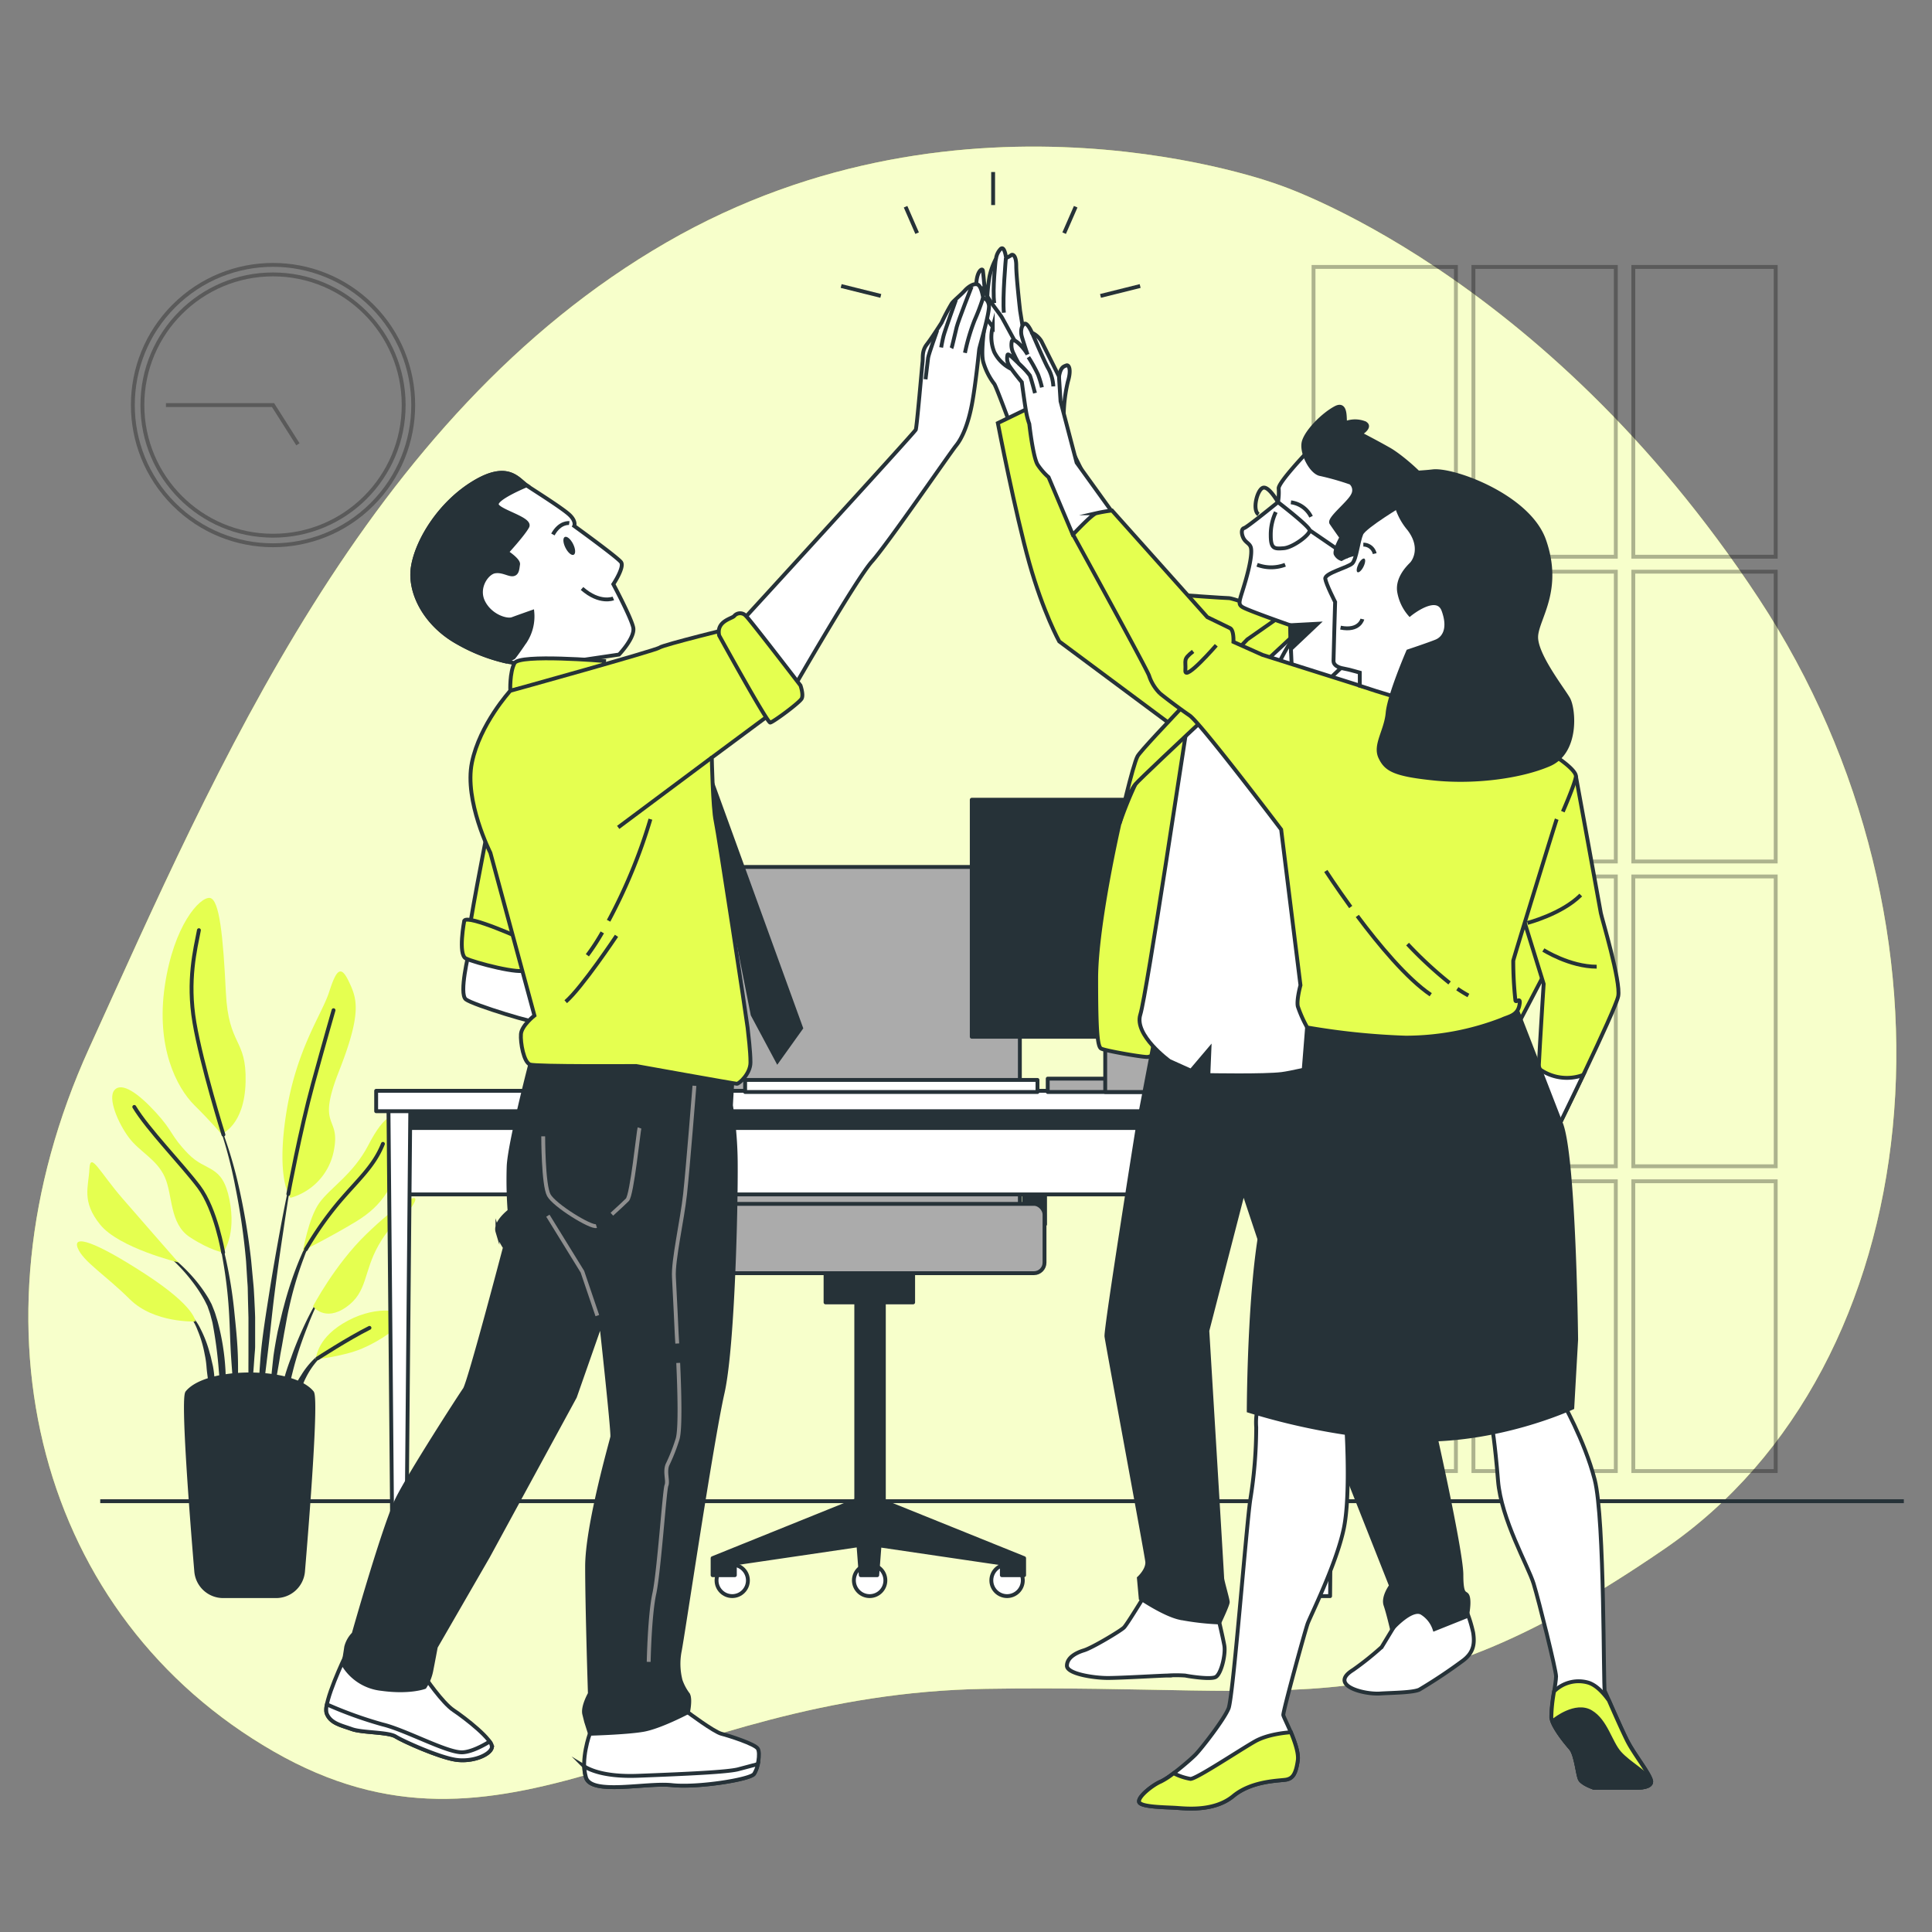 <svg xmlns="http://www.w3.org/2000/svg" viewBox="0 0 500 500"><rect x="0" y="0" width="500" height="500" fill="#808080" stroke="none"/><g id="freepik--background-simple--inject-761"><path d="M330.49,47.67S250.25,17.78,172.41,62.78,56.15,198.56,23.08,271.25s-12.58,147.33,47.69,182,100.36-14.81,184.29-16.18,106.67,11.12,175.74-36.24,80.26-161.12,24.25-246.11S330.49,47.67,330.49,47.67Z" style="fill:#E5FF50"></path><path d="M330.49,47.67S250.25,17.78,172.41,62.78,56.15,198.56,23.08,271.25s-12.58,147.33,47.69,182,100.36-14.81,184.29-16.18,106.67,11.12,175.74-36.24,80.26-161.12,24.25-246.11S330.49,47.67,330.49,47.67Z" style="fill:#fff;opacity:0.7"></path></g><g id="freepik--Clock--inject-761"><g style="opacity:0.3"><circle cx="70.66" cy="104.83" r="36.28" transform="translate(-53.43 80.67) rotate(-45)" style="fill:none;stroke:#000;stroke-miterlimit:10"></circle><circle cx="70.66" cy="104.83" r="33.81" style="fill:none;stroke:#000;stroke-miterlimit:10"></circle><polyline points="77.1 114.98 70.66 104.83 42.95 104.83" style="fill:none;stroke:#000;stroke-miterlimit:10"></polyline></g></g><g id="freepik--Window--inject-761"><g style="opacity:0.3"><rect x="339.94" y="69.08" width="36.85" height="75" style="fill:none;stroke:#000;stroke-miterlimit:10"></rect><rect x="381.32" y="69.08" width="36.85" height="75" style="fill:none;stroke:#000;stroke-miterlimit:10"></rect><rect x="422.7" y="69.08" width="36.85" height="75" style="fill:none;stroke:#000;stroke-miterlimit:10"></rect><rect x="339.94" y="147.95" width="36.85" height="75" style="fill:none;stroke:#000;stroke-miterlimit:10"></rect><rect x="381.32" y="147.95" width="36.85" height="75" style="fill:none;stroke:#000;stroke-miterlimit:10"></rect><rect x="422.7" y="147.95" width="36.85" height="75" style="fill:none;stroke:#000;stroke-miterlimit:10"></rect><rect x="339.94" y="226.83" width="36.85" height="75" style="fill:none;stroke:#000;stroke-miterlimit:10"></rect><rect x="381.32" y="226.83" width="36.85" height="75" style="fill:none;stroke:#000;stroke-miterlimit:10"></rect><rect x="422.7" y="226.83" width="36.85" height="75" style="fill:none;stroke:#000;stroke-miterlimit:10"></rect><rect x="339.94" y="305.71" width="36.85" height="75" style="fill:none;stroke:#000;stroke-miterlimit:10"></rect><rect x="381.32" y="305.71" width="36.85" height="75" style="fill:none;stroke:#000;stroke-miterlimit:10"></rect><rect x="422.7" y="305.71" width="36.85" height="75" style="fill:none;stroke:#000;stroke-miterlimit:10"></rect></g></g><g id="freepik--Floor--inject-761"><line x1="25.94" y1="388.51" x2="492.71" y2="388.51" style="fill:none;stroke:#263238;stroke-miterlimit:10"></line></g><g id="freepik--Plant--inject-761"><path d="M55.58,288.17h0a.08.08,0,0,1,.05-.11.1.1,0,0,1,.11.05,113.27,113.27,0,0,1,6,18.72A174.41,174.41,0,0,1,65,326.23l.46,4.9c.08.82.16,1.64.22,2.46l.14,2.46c.07,1.64.17,3.28.21,4.93l0,4.93,0,2.46c0,.82-.1,1.64-.16,2.46-.12,1.64-.22,3.28-.37,4.91-.31,3.27-.81,6.52-1.31,9.76a.09.09,0,0,1-.17,0h0c0-1.64.08-3.28.11-4.91s.19-3.26.17-4.9,0-3.26,0-4.89l0-2.44,0-2.45,0-4.88-.13-4.89-.05-2.44c0-.81-.09-1.62-.14-2.44l-.3-4.88A173.48,173.48,0,0,0,60.87,307,113,113,0,0,0,55.58,288.17Z" style="fill:#263238"></path><path d="M54.88,313.71a.09.09,0,0,1,.17,0,117.58,117.58,0,0,1,3.47,12.41,116.33,116.33,0,0,1,2.06,12.75c.43,4.27.91,8.55,1,12.85a108.82,108.82,0,0,1-.46,12.89.11.11,0,0,1-.08.08.08.08,0,0,1-.09-.08c-.5-4.28-.8-8.55-1.1-12.82s-.34-8.54-.62-12.81a115.77,115.77,0,0,0-1.52-12.7A117.18,117.18,0,0,0,54.88,313.71Z" style="fill:#263238"></path><path d="M40.72,322.7a.1.1,0,0,1,.12,0,43.33,43.33,0,0,1,9.47,8.26,37.74,37.74,0,0,1,3.7,5.15l.76,1.43.6,1.5a15.82,15.82,0,0,1,.52,1.51c.15.51.32,1,.46,1.53a61,61,0,0,1,2,12.49,72.44,72.44,0,0,1-.47,12.58.08.08,0,0,1-.08.07.09.09,0,0,1-.1-.08l-1.07-12.45A111.39,111.39,0,0,0,55,342.38c-.11-.5-.26-1-.39-1.49a13,13,0,0,0-.43-1.47L53.68,338,53,336.63a37.59,37.59,0,0,0-3.39-5.16,43.15,43.15,0,0,0-8.89-8.65h0A.11.11,0,0,1,40.72,322.7Z" style="fill:#263238"></path><path d="M47.57,338.7a13.89,13.89,0,0,1,4.31,5.18,30.56,30.56,0,0,1,2.41,6.34,15.77,15.77,0,0,1,.42,1.64l.39,1.66a27.3,27.3,0,0,1,.42,3.36c0,1.13,0,2.26,0,3.39a29.42,29.42,0,0,1-.44,3.36.1.1,0,0,1-.07.07.08.08,0,0,1-.1-.07,29.93,29.93,0,0,1-.6-3.31c-.17-1.1-.34-2.19-.48-3.28s-.3-2.16-.38-3.26-.24-2.18-.47-3.25a29.63,29.63,0,0,0-1.85-6.28,13.9,13.9,0,0,0-3.61-5.4h0a.08.08,0,0,1,0-.11A.08.08,0,0,1,47.57,338.7Z" style="fill:#263238"></path><path d="M67.43,351.18c.47-5.53,1.38-11,2.24-16.48s1.82-10.92,2.82-16.37,2.12-10.87,3.3-16.27a.08.08,0,1,1,.16,0q-1.41,8.18-2.61,16.39c-.83,5.46-1.61,10.94-2.3,16.42s-1.2,11-1.89,16.46l-2,16.46a.08.08,0,0,1-.08.07.08.08,0,0,1-.09-.08c-.07-1.39-.07-2.77-.1-4.16s0-2.78.08-4.17C67,356.71,67.23,353.94,67.43,351.18Z" style="fill:#263238"></path><path d="M70.75,351.1c.3-2.19.7-4.37,1.12-6.54l.77-3.23c.26-1.07.5-2.15.81-3.22a92.83,92.83,0,0,1,4.23-12.57l.66-1.52.74-1.49c.47-1,1-2,1.57-2.92a24.83,24.83,0,0,1,4-5.29.08.08,0,0,1,.12.12h0a24.6,24.6,0,0,0-3.65,5.41c-.48,1-1,1.95-1.4,3l-.65,1.5-.57,1.54a91.44,91.44,0,0,0-3.69,12.57c-.5,2.13-.83,4.3-1.25,6.44L73,348.12c-.19,1.08-.42,2.15-.57,3.23-.35,2.17-.75,4.32-1.12,6.48s-.73,4.34-1.19,6.51a.1.1,0,0,1-.09.07.09.09,0,0,1-.08-.09q0-3.31.15-6.63C70.26,355.49,70.52,353.3,70.75,351.1Z" style="fill:#263238"></path><path d="M75.33,351.38c1-2.9,2.2-5.74,3.5-8.53a75,75,0,0,1,4.4-8.07.09.09,0,0,1,.15.09,75,75,0,0,0-3.76,8.33c-1.12,2.82-2.14,5.69-3,8.61s-1.49,5.88-2.26,8.8-1.47,5.88-2.37,8.84a.1.1,0,0,1-.09.06.08.08,0,0,1-.08-.08,43,43,0,0,1,.86-9.2A56.92,56.92,0,0,1,75.33,351.38Z" style="fill:#263238"></path><path d="M75.52,361a19.43,19.43,0,0,1,2.43-5.1,20.91,20.91,0,0,1,3.54-4.4,16.6,16.6,0,0,1,2.25-1.7,9.25,9.25,0,0,1,2.56-1.16.09.09,0,0,1,.1.05.08.08,0,0,1,0,.11h0a12.51,12.51,0,0,0-4.24,3.29,20.17,20.17,0,0,0-3,4.47c-.84,1.59-1.27,3.35-2,5-.32.84-.64,1.69-1,2.52A22.77,22.77,0,0,1,75,366.67h0a.08.08,0,0,1-.07.05.09.09,0,0,1-.09-.09,20.45,20.45,0,0,1,.1-2.82C75.1,362.88,75.29,362,75.52,361Z" style="fill:#263238"></path><path d="M75.17,310a15.73,15.73,0,0,0,11.15-11.85c2.09-9.75-4.64-5.57,1.4-20.9S92.36,258.4,90.27,254s-3.25-3-5.11,2.78S76.57,271.64,74,288.6,75.17,310,75.17,310Z" style="fill:#E5FF50"></path><path d="M57.29,293.48s6-2.09,6.27-13.48-4.42-9.06-5.11-23.23-1.63-24.15-4.18-24.39-9.3,7-11.62,22.77,3,26.25,7.67,30.89S57.29,293.48,57.29,293.48Z" style="fill:#E5FF50"></path><path d="M78.43,323.68s1.39-8.37,4.18-12.32,8.82-7.43,12.77-15.1,8.37-11.38,8.13-.46S98.4,312.29,92.36,316,78.43,323.68,78.43,323.68Z" style="fill:#E5FF50"></path><path d="M81,338.08s5.58-10.69,13.71-18.59,14.63-11.84,12.31-7.89-5.11,3.71-9.06,10.68-2.79,12.08-8.36,16S81,338.08,81,338.08Z" style="fill:#E5FF50"></path><path d="M81.68,351.78c.23-.69.46-5.8,8.36-10s15.33-2.56,14.4-.47-5.8,5.58-10.68,7.67S81.68,351.78,81.68,351.78Z" style="fill:#E5FF50"></path><path d="M57.75,324.14s3.49-4.41,1.63-13.7-6-7-10.69-11.85S45,293,40.33,287.9s-8.83-7.9-10.69-5.81.93,8.6,3.72,12.32,7.2,5.57,9.29,10.22,1.16,12.08,6.51,15.56S57.75,324.14,57.75,324.14Z" style="fill:#E5FF50"></path><path d="M46.14,326.7s-8.37-9.53-14.41-16.5-8.36-12.31-8.59-7.66-2.09,8.36,2.79,14.4S46.14,326.7,46.14,326.7Z" style="fill:#E5FF50"></path><path d="M50.55,342s.23-3.72-13-12.31S18.72,319.49,20.12,323s7.2,7,13.47,13.24S50.55,342,50.55,342Z" style="fill:#E5FF50"></path><path d="M74.62,309s3.11-16.66,6.36-28.51,5.34-19.05,5.34-19.05" style="fill:none;stroke:#263238;stroke-linecap:round;stroke-linejoin:round"></path><path d="M57.82,293.65s-5.64-18.06-7.5-29,.23-19.05,1.16-23.92" style="fill:none;stroke:#263238;stroke-linecap:round;stroke-linejoin:round"></path><path d="M79.16,323.33a87.59,87.59,0,0,1,8.56-12.2c5.11-6,9.06-9.29,11.38-15.1" style="fill:none;stroke:#263238;stroke-linecap:round;stroke-linejoin:round"></path><path d="M57.75,324.14s-1.86-11.15-6.27-17-13.24-14.86-16.73-20.67" style="fill:none;stroke:#263238;stroke-linecap:round;stroke-linejoin:round"></path><path d="M82.22,351.53s7.82-5.09,13.4-7.88" style="fill:none;stroke:#263238;stroke-linecap:round;stroke-linejoin:round"></path><path d="M57.73,413.08a7,7,0,0,1-6.94-6.38c-1.16-13.8-3.58-44.8-2.33-46.32,5.12-6.24,27.17-6.24,32.29,0,1.25,1.52-1.17,32.52-2.33,46.32a7,7,0,0,1-7,6.38Z" style="fill:#263238;stroke:#263238;stroke-linecap:round;stroke-linejoin:round"></path></g><g id="freepik--Chair--inject-761"><rect x="181.37" y="295.19" width="5.42" height="21.68" style="fill:#263238;stroke:#263238;stroke-linecap:round;stroke-linejoin:round"></rect><rect x="265.04" y="295.19" width="5.42" height="21.68" style="fill:#263238;stroke:#263238;stroke-linecap:round;stroke-linejoin:round"></rect><path d="M193.23,224.37h63.5a7.21,7.21,0,0,1,7.21,7.21v94.62a0,0,0,0,1,0,0H186a0,0,0,0,1,0,0V231.58A7.21,7.21,0,0,1,193.23,224.37Z" style="fill:#ababab;stroke:#263238;stroke-linecap:round;stroke-linejoin:round"></path><circle cx="189.5" cy="409.01" r="4.06" style="fill:#fff;stroke:#263238;stroke-linecap:round;stroke-linejoin:round"></circle><path d="M229.13,409a4.07,4.07,0,1,0-4.06,4.07A4.06,4.06,0,0,0,229.13,409Z" style="fill:#fff;stroke:#263238;stroke-linecap:round;stroke-linejoin:round"></path><path d="M264.7,409a4.07,4.07,0,1,0-4.07,4.07A4.07,4.07,0,0,0,264.7,409Z" style="fill:#fff;stroke:#263238;stroke-linecap:round;stroke-linejoin:round"></path><polygon points="228.74 388.6 228.74 321.62 221.6 321.62 221.6 388.17 221.34 388.35 184.42 403.25 184.42 407.66 190.18 407.66 190.18 404.61 222.17 399.9 222.76 407.66 227.03 407.66 227.62 399.95 259.28 404.61 259.28 407.66 265.04 407.66 265.04 403.25 228.74 388.6" style="fill:#263238;stroke:#263238;stroke-linecap:round;stroke-linejoin:round"></polygon><rect x="213.65" y="329.03" width="22.67" height="8.03" style="fill:#263238;stroke:#263238;stroke-linecap:round;stroke-linejoin:round"></rect><rect x="179.65" y="311.56" width="90.67" height="17.94" rx="2.74" style="fill:#ababab;stroke:#263238;stroke-linecap:round;stroke-linejoin:round"></rect><rect x="174.93" y="282.65" width="11.18" height="16.6" rx="2.27" style="fill:#ababab;stroke:#263238;stroke-linecap:round;stroke-linejoin:round"></rect><rect x="263.51" y="282.65" width="11.18" height="16.6" rx="2.27" style="fill:#ababab;stroke:#263238;stroke-linecap:round;stroke-linejoin:round"></rect></g><g id="freepik--Table--inject-761"><rect x="102.86" y="285.7" width="240.5" height="23.4" transform="translate(446.21 594.81) rotate(180)" style="fill:#fff;stroke:#263238;stroke-linecap:round;stroke-linejoin:round"></rect><rect x="102.86" y="285.7" width="240.5" height="6.22" transform="translate(446.21 577.63) rotate(180)" style="fill:#263238;stroke:#263238;stroke-linecap:round;stroke-linejoin:round"></rect><polygon points="340.82 413.08 344.23 413.08 345.36 285.37 339.68 285.37 340.82 413.08" style="fill:#fff;stroke:#263238;stroke-linecap:round;stroke-linejoin:round"></polygon><polygon points="101.65 413.08 105.06 413.08 106.2 285.37 100.52 285.37 101.65 413.08" style="fill:#fff;stroke:#263238;stroke-linecap:round;stroke-linejoin:round"></polygon><rect x="97.35" y="282.29" width="251.46" height="5.28" transform="translate(446.16 569.87) rotate(180)" style="fill:#fff;stroke:#263238;stroke-linecap:round;stroke-linejoin:round"></rect><rect x="192.84" y="279.49" width="75.66" height="3.12" transform="translate(461.34 562.1) rotate(180)" style="fill:#fff;stroke:#263238;stroke-linecap:round;stroke-linejoin:round"></rect><rect x="251.5" y="206.98" width="91.03" height="61.34" transform="translate(594.02 475.29) rotate(180)" style="fill:#263238;stroke:#263238;stroke-linecap:round;stroke-linejoin:round"></rect><rect x="271.15" y="279.16" width="36.84" height="3.46" transform="translate(579.14 561.77) rotate(180)" style="fill:#ababab;stroke:#263238;stroke-linecap:round;stroke-linejoin:round"></rect><rect x="286.03" y="242.9" width="21.96" height="39.71" transform="translate(594.02 525.51) rotate(180)" style="fill:#ababab;stroke:#263238;stroke-linecap:round;stroke-linejoin:round"></rect></g><g id="freepik--Lines--inject-761"><line x1="217.69" y1="74.02" x2="227.95" y2="76.58" style="fill:none;stroke:#263238;stroke-miterlimit:10"></line><line x1="234.36" y1="53.5" x2="237.35" y2="60.34" style="fill:none;stroke:#263238;stroke-miterlimit:10"></line><line x1="295.07" y1="74.02" x2="284.81" y2="76.58" style="fill:none;stroke:#263238;stroke-miterlimit:10"></line><line x1="278.39" y1="53.5" x2="275.4" y2="60.34" style="fill:none;stroke:#263238;stroke-miterlimit:10"></line><line x1="257.02" y1="44.52" x2="257.02" y2="53.07" style="fill:none;stroke:#263238;stroke-miterlimit:10"></line></g><g id="freepik--character-3--inject-761"><path d="M266.08,93.35,264,80.41s-1-8.76-1-11.64-1.05-3.14-1.44-2.61l-1.18.65s-.39-3.4-1.44-2.35a4.45,4.45,0,0,0-1.17,2.48,17.71,17.71,0,0,0-1.7,4.71,43.44,43.44,0,0,0-.52,4.54l-.66-.88s-.39-4.32-.52-5.23-1.57.13-1.7,3.4c-.1,2.55,1.39,9.08,2,11.83-.35,2.94-.66,6.6-.22,8.3a17.06,17.06,0,0,0,2.88,5.76c.52.78,3.66,9.28,3.66,9.28l9.41-4.18Z" style="fill:#fff;stroke:#263238;stroke-miterlimit:10"></path><path d="M262.55,88.12s-2.75-5.1-3.27-6-3.66-4.71-4.45-6.8-2.61.78-1.83,3,3.92,6.27,3.92,6.27a10.29,10.29,0,0,0,.4,6.54,9.71,9.71,0,0,0,4.31,4.31" style="fill:#fff;stroke:#263238;stroke-miterlimit:10"></path><path d="M260.32,66.81s-.91,10.2-.52,14.12" style="fill:none;stroke:#263238;stroke-miterlimit:10"></path><path d="M257.71,66.94s-.92,8.11-.39,11.51" style="fill:none;stroke:#263238;stroke-miterlimit:10"></path><path d="M335.3,160.41s-16.11-5.61-17.19-5.61-12.36-.81-12.36-.81l-13.34-7-21.5-43.65-12.67,6.15s4.52,23.35,8.14,36.2S274.13,166,274.13,166l28.78,21.41,1.44,2Z" style="fill:#E5FF50;stroke:#263238;stroke-miterlimit:10"></path><path d="M289.69,213.26s-6,26.06-6,40,.36,17.55,1.27,18.1,11.22,2.35,12.12,2.17,3.62-1.09,3.62-1.09S314,209.82,315.39,202s3.44-24.8,3.44-24.8-15.2,13-19.36,17.56-3.8,4.71-5.61,8.14A98.93,98.93,0,0,0,289.69,213.26Z" style="fill:#E5FF50;stroke:#263238;stroke-miterlimit:10"></path><path d="M296.59,412.33s-4.85,8-5.7,8.86-8.23,5.27-10.34,5.91-4.43,1.9-4.43,4,7,3.16,10.55,3.16,14.14-.63,15.41-.63a34.18,34.18,0,0,1,4.64,0c1,.21,6.33,1.05,7.81.42s2.74-5.91,2.32-8.23-1.69-7.6-1.69-7.6Z" style="fill:#fff;stroke:#263238;stroke-miterlimit:10"></path><path d="M361.16,420.34l-3.58,5.91a76.88,76.88,0,0,1-7.39,5.91c-6.47,4,2.75,6.41,7,6.12,3-.2,8.44-.21,10.13-1a133.39,133.39,0,0,0,11.4-7.6c2.74-2.11,2.95-4.43,2.53-7.18a35.45,35.45,0,0,0-2.32-7s-11.18-3.59-14.35-1.05A8.93,8.93,0,0,0,361.16,420.34Z" style="fill:#fff;stroke:#263238;stroke-miterlimit:10"></path><path d="M299.28,266.33l-4.79,25.16s-8.38,52.45-8.14,54.37,10.31,56.1,10.55,58.25-2.16,4.31-2.16,4.31l.48,5.27s6,4.08,10.06,5a67.68,67.68,0,0,0,10.3,1.2s2.16-4.55,2.16-5.27-1.44-5.51-1.44-6.23-3.84-64-3.84-64l9.34-36.17s12.7,38.33,13.89,41S360,410.39,360,410.39s-2.15,2.88-1.43,5,1.67,6.23,1.67,6.23,5.27-6,7.91-4.07a7.75,7.75,0,0,1,3.11,4.07l8.38-3.35s.72-3.36.24-5-1.67.48-1.67-5.75-8.25-43.46-9.93-49.21-8.62-16.52-8.62-16.52l-3.12-58V270.41Z" style="fill:#263238;stroke:#263238;stroke-miterlimit:10"></path><path d="M339.57,163.33s-6.18-2-8.69-.83S307.62,185.62,307.34,187s-10.56,70.28-12.23,75.59,7.55,12,7.55,12l5.59,2.52,4.75-5.6-.28,6.72s14.55.28,19-.28,21.81-5,21.81-5,3.64-60.4,3.92-61.52S360.55,172,360.55,172l-5.32-3.35Z" style="fill:#fff;stroke:#263238;stroke-miterlimit:10"></path><path d="M339.49,180.06l3.91,7.82s11.36-12.29,12.66-15.27,2.42-3.17,1.68-5a13.81,13.81,0,0,0-2.61-3.73s-17.32-.55-19.55.56-8.38,15.09-8.75,16l-.38.93,11.74-2.05Z" style="fill:#fff;stroke:#263238;stroke-miterlimit:10"></path><path d="M334.22,164.94s-38.37,35.65-40.36,38-4.17,10.32-4.17,10.32,3.44-15.2,4.71-17.55,28.41-30.23,28.41-30.23l7.24-5.07,7.42,1.81Z" style="fill:#E5FF50;stroke:#263238;stroke-miterlimit:10"></path><path d="M338.37,116.93s-7.63,8-7.45,9.49a14.3,14.3,0,0,1-.18,3.54s-8,6.52-8.76,6.71-.74,1.49-.18,2.6,1.49,1.31,1.86,2.24.19,3.54-1.3,8.75-2.24,6-.75,6.89,12.29,4.66,12.29,4.66.37,15.64,1.12,17.87,4.47.38,4.47.38l15.64-14.9v-2.61l12.29-14.71s3.35-12.11-.37-17.88-23.28-14-23.84-14.15A5.29,5.29,0,0,0,338.37,116.93Z" style="fill:#fff;stroke:#263238;stroke-miterlimit:10"></path><path d="M352,112.27s3.16-1.86,1.11-2.79a6.83,6.83,0,0,0-4.84,0c-.56.18.56-5.59-2.61-3.91s-7.26,5.77-8.19,8.56,1.86,8.2,4.28,8.57a68.07,68.07,0,0,1,7.82,2.23,2.54,2.54,0,0,1,.56,3.17c-.93,2.05-6.33,6.14-5.58,7.26s2.6,3.73,2.6,3.73-1.86,3.35-1.49,4.28a2.66,2.66,0,0,0,1.49,1.3s3.36-2,6.15-1.3,1.68,5.4.56,7.45-2.61,4.47-2.61,4.47,3.17,7.26,3.91,7.26,9.87-9.12,13.78-13.22,5.59-11.17,4.66-17.13-10.8-14-14-15.83S352,112.27,352,112.27Z" style="fill:#263238;stroke:#263238;stroke-miterlimit:10"></path><path d="M325.71,133.13c-1.68-1.12-.37-6.33,1.12-6.89s3.91,3.72,3.91,3.72,8,6.15,8.19,7.26-4.28,4.47-6.7,4.66-3.36.19-3.36-3.35a13.59,13.59,0,0,1,1.31-6" style="fill:none;stroke:#263238;stroke-miterlimit:10"></path><line x1="338.93" y1="137.22" x2="348.99" y2="144.11" style="fill:none;stroke:#263238;stroke-miterlimit:10"></line><path d="M334.09,130a6.79,6.79,0,0,1,5.21,3.73" style="fill:none;stroke:#263238;stroke-miterlimit:10"></path><path d="M325.34,146.16a10.25,10.25,0,0,0,7.26,0" style="fill:none;stroke:#263238;stroke-miterlimit:10"></path><path d="M351.22,155.29s-3.91.93-5.77,0" style="fill:none;stroke:#263238;stroke-miterlimit:10"></path><polygon points="333.9 161.81 340.98 161.43 334.09 167.95 333.9 161.81" style="fill:#263238;stroke:#263238;stroke-miterlimit:10"></polygon><path d="M357.74,167.58S354,174,350.34,186.9s-7.5,51.89-7.5,56.12,9.8,55,10.57,56.88S359,302,359,302s14.22-9.6,15-12.29-9-47.86-9-47.86,17.88-58.42,16.72-59.19S357.74,167.58,357.74,167.58Z" style="fill:#E5FF50;stroke:#263238;stroke-miterlimit:10"></path><path d="M364.37,174s-11.92,47.66-14.8,55.92A47.82,47.82,0,0,1,342.84,243" style="fill:none;stroke:#263238;stroke-miterlimit:10"></path><path d="M360.39,293.78s-1.8,2.77-2.76,3.87-3.6,2.36-2.36,3.18,4.57-.69,5.4-1.93Z" style="fill:#fff;stroke:#263238;stroke-miterlimit:10"></path><path d="M367.93,283.05s-7.26,7-7.68,7.69-.83,6.5-.83,8.16a2.85,2.85,0,0,0,1.66,2.76,9.37,9.37,0,0,0,1.66.14l1.8-.27a11.61,11.61,0,0,1,3.32.27c1.66.42,5,.42,5.81-.41a11.37,11.37,0,0,0,1.66-2.91,6.12,6.12,0,0,0,1.24-2.76c.28-1.66,1.94-10,1.94-10S366.75,281.72,367.93,283.05Z" style="fill:#fff;stroke:#263238;stroke-miterlimit:10"></path><line x1="362.74" y1="301.8" x2="363.99" y2="294.06" style="fill:none;stroke:#263238;stroke-miterlimit:10"></line><line x1="366.34" y1="301.39" x2="367.72" y2="294.75" style="fill:none;stroke:#263238;stroke-miterlimit:10"></line><line x1="370.49" y1="301.66" x2="371.73" y2="295.44" style="fill:none;stroke:#263238;stroke-miterlimit:10"></line><path d="M381.66,182.67s19.59,43.33,22.28,50.06.58,9.17,0,10.89-22.75,43.66-22.75,43.66l-13.26-4.23,13.66-44L371.48,220Z" style="fill:#E5FF50;stroke:#263238;stroke-miterlimit:10"></path></g><g id="freepik--character-2--inject-761"><path d="M275.29,107.09a40.67,40.67,0,0,1,1.08-8.34c.94-3.09.27-4.44-.41-4.17s-1.47.41-1.88,2.83a28.9,28.9,0,0,0-.54,5.11C273.54,104,275.29,107.09,275.29,107.09Z" style="fill:#fff;stroke:#263238;stroke-miterlimit:10"></path><path d="M260.76,91.81c.24-.42,1.77,1.22,2.83,2.2-.42-.86-.53-.91-1.21-2.39a4.73,4.73,0,0,1-.54-3.22c.36-1.4,3.24,1.71,4.07,3.33-.42-1.3-1.31-4-1.51-4.81-.27-1.08-.13-2.56.67-3.09s2,2.28,2,2.28a5.75,5.75,0,0,1,2.42,2.15l4.57,9.15.41,6.45,4.16,15.87,9.69,13.45-10.68,5.18-6.27-14.86a16.12,16.12,0,0,1-2.82-3.23c-.88-1.37-1.69-6.45-2.17-10.56a18.83,18.83,0,0,1-.82-3.15c-.4-2.28-1.11-7.65-1.11-7.65s-2.05-2.45-3.15-4.1A3.64,3.64,0,0,1,260.76,91.81Z" style="fill:#fff;stroke:#263238;stroke-miterlimit:10"></path><path d="M266.15,92.43a39.91,39.91,0,0,1,2.5,4.51,26.49,26.49,0,0,1,1,3.31" style="fill:none;stroke:#263238;stroke-miterlimit:10"></path><path d="M267.09,86.11s3.5,8.2,4.3,9.41A11,11,0,0,1,272.6,100" style="fill:none;stroke:#263238;stroke-miterlimit:10"></path><path d="M263.59,94a23.89,23.89,0,0,1,2.93,3.16c.32.71,1.34,4.58,1.34,4.58" style="fill:none;stroke:#263238;stroke-miterlimit:10"></path><path d="M348.31,367.33s1.37,18.92-.51,28.12-8.69,22.84-9.37,24.71S332,443,332.12,443.85s4.26,8.18,3.75,11.75-1.36,4.61-2.89,4.95-8.87.17-13.81,4.26-12.27,3.23-14.82,3.06-9.2-.17-9.55-1.53,3.58-4.43,5.63-5.28,7.5-5.46,9-7,7.33-9,8.52-11.93,4.6-47.2,5.62-54a118.26,118.26,0,0,0,1.54-18.74,16.67,16.67,0,0,1,.85-6.65Z" style="fill:#fff;stroke:#263238;stroke-miterlimit:10"></path><path d="M300.43,461.06a19.13,19.13,0,0,0,3.3-2.15,15.31,15.31,0,0,0,4.37,1.47c1.53,0,12.78-7.5,16.7-9.72,3.17-1.79,7.69-2.24,9.29-2.35,1,2.47,2.05,5.4,1.78,7.29-.51,3.58-1.36,4.61-2.89,4.95s-8.87.17-13.81,4.26-12.27,3.23-14.82,3.06-9.2-.17-9.55-1.53S298.38,461.91,300.43,461.06Z" style="fill:#E5FF50;stroke:#263238;stroke-miterlimit:10"></path><path d="M404.09,362.31s6,10.41,8.62,20.63,2.2,53.89,2.6,54.69,4,9.22,5.81,12.82,6.21,9,6.21,10.62-3.2,1.6-3.81,1.6h-11s-3-1-3.61-2.2-1-6.41-2.4-8-4.81-5.81-5-8,1.2-9,1.2-10.62-4.41-19.43-5.81-24-8.41-16.63-9.21-26.65-1.61-14.42-1.61-14.42Z" style="fill:#fff;stroke:#263238;stroke-miterlimit:10"></path><path d="M411,435.45c2.27.66,4.26,3.06,5.38,4.64,1.31,3,3.45,7.84,4.71,10.36,1.8,3.61,6.21,9,6.21,10.62s-3.2,1.6-3.81,1.6h-11s-3-1-3.61-2.2-1-6.41-2.4-8-4.81-5.81-5-8a40.4,40.4,0,0,1,.71-6.74A9,9,0,0,1,411,435.45Z" style="fill:#E5FF50;stroke:#263238;stroke-miterlimit:10"></path><path d="M423.52,462.67h-11s-3-1-3.61-2.2-1-6.41-2.4-8c-1.18-1.35-3.78-4.55-4.69-6.84l.54-.57s5.39-4.34,9.34-2,5,7.89,7.49,10.65,6.7,4.81,8.15,7.34C427.33,462.67,424.13,462.67,423.52,462.67Z" style="fill:#263238;stroke:#263238;stroke-miterlimit:10"></path><path d="M407.86,201s6.25,34.16,6.43,35.28,5.25,17.8,4.5,21.54-16.3,35.4-16.3,35.4-3.93-6.55-4.49-6.93,1.5-31.65,1.5-31.65l-6.19-20s0-20.43,2.63-24.35S406.8,199,407.86,201Z" style="fill:#E5FF50;stroke:#263238;stroke-miterlimit:10"></path><path d="M395.3,238.85s8.86-2.27,13.8-7.21" style="fill:none;stroke:#263238;stroke-miterlimit:10"></path><path d="M399.42,245.85s6.8,4.33,13.8,4.33" style="fill:none;stroke:#263238;stroke-miterlimit:10"></path><path d="M409.75,278.19c-3.76,7.89-7.26,15-7.26,15s-3.93-6.55-4.49-6.93c-.21-.13-.06-4.4.2-9.75A12.15,12.15,0,0,0,409.75,278.19Z" style="fill:#fff;stroke:#263238;stroke-miterlimit:10"></path><path d="M391.85,259.5,404,290.83c3.41,8.82,3.91,55.85,3.91,55.85l-1,17.63s-19.64,9.22-42.07,8.21a172,172,0,0,1-41.67-7.41s.1-40.82,5.1-54.44,8.62-27.45,8.62-27.45l1.68-21.11Z" style="fill:#263238;stroke:#263238;stroke-miterlimit:10"></path><path d="M402.88,212c-.35.89-9,29.12-9,29.12s-2.06,6.75-2.25,7.5a93.55,93.55,0,0,0,.56,10.3c.19.75,1.56-1.25,1,1.37s-3,2.81-4.49,3.56a69,69,0,0,1-24.91,4.69,184.46,184.46,0,0,1-25.48-2.63,32,32,0,0,1-2.43-5.43c-.38-1.68.68-5.5.68-5.5l-5-40.31s-20.85-27.56-23.7-29.51-6.58-4.81-7.65-5.7a11.54,11.54,0,0,1-2.84-4.62c-.72-2-19.68-36.5-19.68-36.5s4.8-5.16,6-5.51a38.62,38.62,0,0,1,4.1-.71l24.66,27.59s4.8,2.32,5.87,2.85.89,3.56.89,3.56l7.51,3.36,25.17,7.95,12,2.9s34,12.81,36.13,13.88,8,5,7.82,6.76-3.38,9.08-3.38,9.08" style="fill:#E5FF50;stroke:#263238;stroke-miterlimit:10"></path><path d="M351.27,237.05c5.48,7.34,12.8,16.19,19,20.39" style="fill:none;stroke:#263238;stroke-miterlimit:10"></path><path d="M343.12,225.41s2.59,4,6.44,9.32" style="fill:none;stroke:#263238;stroke-miterlimit:10"></path><path d="M377.16,255.87a30.84,30.84,0,0,0,2.86,1.76" style="fill:none;stroke:#263238;stroke-miterlimit:10"></path><path d="M364.28,244.33a104.25,104.25,0,0,0,10.87,10.06" style="fill:none;stroke:#263238;stroke-miterlimit:10"></path><path d="M314.77,167s-8.18,9.43-8,6.58-.72-2.85,2-5" style="fill:none;stroke:#263238;stroke-miterlimit:10"></path><path d="M363.16,130.27s-10,5.95-10.84,7.87-1.27,6.58-2.34,7.65-7.22,2.55-7,4,2.55,6,2.55,6-.42,14.24-.42,15.3,1.27,1.7,2.55,1.91,4.25,1.07,4.25,1.07v3.4s8.28,2.76,9.13,2.76,6.38.42,6.38.42,11.26-7.43,14.87-18.06,0-18.91-4-23.8S363.16,130.27,363.16,130.27Z" style="fill:#fff;stroke:#263238;stroke-miterlimit:10"></path><path d="M364.86,159s7-5.74,8.71-1.06.21,7.22-1.91,8.07-7.23,2.55-7.23,2.55-4.88,11.26-5.31,15.94-3.4,8.29-1.91,11.47,3.61,4.47,14,5.53,22.28-.47,29.71-3.66,6.42-14.4,4.93-17-8.5-11.48-8.29-16.15,6.59-11.88,2.07-24.82c-4-11.45-23.53-18.53-28.84-17.89s-10,0-10,3.4a16.33,16.33,0,0,0,3.83,11.47c3.61,4.68,1.48,8.29.63,9.14s-3.61,3.61-3.18,7A12,12,0,0,0,364.86,159Z" style="fill:#263238;stroke:#263238;stroke-miterlimit:10"></path><path d="M352.58,160.22s-.74,3.19-5.65,2.21" style="fill:none;stroke:#263238;stroke-miterlimit:10"></path><path d="M355.77,143.28a3,3,0,0,0-2.94-2.33" style="fill:none;stroke:#263238;stroke-miterlimit:10"></path><path d="M351.55,146c-.48,1-.58,1.91-.22,2.09s1.06-.46,1.54-1.43.58-1.91.22-2.09S352,145.05,351.55,146Z" style="fill:#263238"></path></g><g id="freepik--character-1--inject-761"><path d="M148.61,136.12s.55-1.11-1.1-2.76-9-6.25-11.22-7.73-4.78-6.06-13.61-.73S108,139.8,106.87,146.6s3.31,15.08,11.58,19.68a44,44,0,0,0,14.71,5.33l.92,1.65,26.12-3.86s4.23-4.41,3.68-7-5.15-11.21-5.15-11.21,2.94-4.42,2-5.7S148.61,136.12,148.61,136.12Z" style="fill:#fff;stroke:#263238;stroke-miterlimit:10"></path><path d="M137.76,158.37s-3.68,1.29-5.15,1.84-5.7-.74-7.54-4.42.92-7.54,2.94-7.9,3.68.92,4.79.73,1.1-1.47,1.28-2.57-2.94-3.13-2.94-3.13,4.23-4.6,5.33-6.62-7.54-4-7.9-5.7,7.72-5,7.72-5c-2.21-1.47-4.78-6.06-13.61-.73S108,139.8,106.87,146.6s3.31,15.08,11.58,19.68A48.16,48.16,0,0,0,131,171.21l1.94-1.07s.92-1.1,3.13-4.42A11.84,11.84,0,0,0,137.76,158.37Z" style="fill:#263238;stroke:#263238;stroke-miterlimit:10"></path><path d="M147.32,135.38s-2.39-.37-4.23,2.94" style="fill:none;stroke:#263238;stroke-miterlimit:10"></path><path d="M158.73,154.87s-3.5,1.48-8.1-2.57" style="fill:none;stroke:#263238;stroke-miterlimit:10"></path><path d="M148.31,140.77c.64,1.27.72,2.52.17,2.8s-1.5-.54-2.14-1.81-.72-2.52-.17-2.79S147.67,139.5,148.31,140.77Z" style="fill:#263238"></path><path d="M156.34,171.06s-21.89-1.84-23.18.55-1.1,7.17-1.1,7.17l24.09-5.52Z" style="fill:#E5FF50;stroke:#263238;stroke-miterlimit:10"></path><path d="M192,160.73s44.72-48.82,45-49.52,1.63-16.48,1.76-17.58-.22-2.8,1.1-4.49,3.83-5.65,3.83-5.65a54.83,54.83,0,0,1,2.65-5c.66-.85,2.3-2.13,3.36-3.3s2.66-2.09,3.51-1.43,1.25,3.42,1.25,3.42,1.11,0,1.46,1.72-2.4,10.64-2.51,11.56-.94,9.33-1.92,14.4-2.53,8.58-4.05,10.44-17.71,25.45-21.78,30-20.15,32.52-20.15,32.52Z" style="fill:#fff;stroke:#263238;stroke-miterlimit:10"></path><path d="M242.54,85.5s-2.24,6.24-2.34,7.1-.67,5.56-.67,5.56" style="fill:none;stroke:#263238;stroke-miterlimit:10"></path><path d="M247.4,77.58s-2.89,8.07-3.21,9.34-.62,3-.62,3" style="fill:none;stroke:#263238;stroke-miterlimit:10"></path><path d="M254.4,77.13a54.45,54.45,0,0,1-2.17,5.73,51.41,51.41,0,0,0-2.5,8.46" style="fill:none;stroke:#263238;stroke-miterlimit:10"></path><path d="M251.46,74.17s-3.39,8.62-3.87,10.47-1.14,5.07-1.36,5.47" style="fill:none;stroke:#263238;stroke-miterlimit:10"></path><polygon points="180.11 191.04 207.33 266.06 201.21 274.62 194.78 262.6 189.72 236.98 180.11 191.04" style="fill:#263238;stroke:#263238;stroke-miterlimit:10"></polygon><path d="M121.39,246.37s-2.7,10.81-.83,12.26,18.91,6.65,19.33,6,.2-7.48-.21-9.35-3.53-4.36-3.53-4.36Z" style="fill:#fff;stroke:#263238;stroke-miterlimit:10"></path><path d="M126.17,215s-5.4,27.43-5,28.47,14.33,2.7,14.33,2.7Z" style="fill:#E5FF50;stroke:#263238;stroke-miterlimit:10"></path><path d="M120.15,238.27s-1.67,8.73.41,9.77,14.55,4.36,15.59,2.91-.42-7.69-.42-7.69S121.19,236.61,120.15,238.27Z" style="fill:#E5FF50;stroke:#263238;stroke-miterlimit:10"></path><path d="M178,443.14s6.77,5.07,8.7,5.56,8.7,2.65,9.42,3.86,0,5.08-1,6.53-14.73,3.62-21.26,2.9-20.78,2.65-22.23-1.94,1-11.35,1-11.35S173.68,444.11,178,443.14Z" style="fill:#fff;stroke:#263238;stroke-miterlimit:10"></path><path d="M191.08,457.88c-2.66.72-13.29,1.21-25.86,1.69-8,.31-12.07-1.24-14-2.41a11.34,11.34,0,0,0,.45,2.89c1.45,4.59,15.71,1.21,22.23,1.94s20.3-1.45,21.26-2.9a8.17,8.17,0,0,0,1-2.56Z" style="fill:#fff;stroke:#263238;stroke-miterlimit:10"></path><path d="M89.36,428.64s-5.8,12.08-4.84,14.74,3.87,3.14,6.53,4.11,9.42.72,11.35,1.93,11.12,5.32,15.47,6,8.94-1.21,9.42-3.14-7-7.73-9.91-9.66-7.49-8.7-7.49-8.7Z" style="fill:#fff;stroke:#263238;stroke-miterlimit:10"></path><path d="M99,446.28A105.11,105.11,0,0,1,84.6,441.1a4.86,4.86,0,0,0-.08,2.28c1,2.66,3.87,3.14,6.53,4.11s9.42.72,11.35,1.93,11.12,5.32,15.47,6,8.94-1.21,9.42-3.14a2.19,2.19,0,0,0-.57-1.56c-2,1.23-4.77,2.63-6.92,2.77C115.93,453.77,105.06,447.73,99,446.28Z" style="fill:#fff;stroke:#263238;stroke-miterlimit:10"></path><path d="M137.21,275.51s-5.33,20.51-5.57,26.31a107,107,0,0,0,.24,11.59s-3.86,2.9-3.14,5.32a15.23,15.23,0,0,0,1.93,4.11s-9.18,35-10.39,36.72-14,21.51-17.39,28.27-11.36,35-11.36,35a7.41,7.41,0,0,0-1.93,3.39c-.24,1.69-.73,4.59-.73,4.59a13.1,13.1,0,0,0,9.91,6.28c7.25,1,11.11-.48,11.11-.48a11.87,11.87,0,0,0,1.7-4.11c.48-2.42,1.2-6.28,1.2-6.28l13.53-23.44,22.47-41.29,6.77-19.33s3.14,28.51,2.9,29.72-6.52,22.93-6.52,33.56.72,32.86.72,32.86-1.93,3.38-1.45,5.31l.48,1.94,1,3.14s9.42-.25,13.77-1,11.6-4.59,11.6-4.59.72-3.38,0-4.59a13.08,13.08,0,0,1-1.93-3.63,17.38,17.38,0,0,1-.24-7.49c.72-3.38,8.21-54.09,11.11-66.9s3.62-54.12,3.38-61.61a96.17,96.17,0,0,0-1.21-12.81l.49-8.7s-13.53-5.8-25.13-6.52-25.61,1.45-25.61,1.45Z" style="fill:#263238;stroke:#263238;stroke-miterlimit:10"></path><polyline points="141.79 314.62 150.73 329.12 154.59 340.48" style="fill:none;stroke:#8f8f8f;stroke-miterlimit:10"></polyline><path d="M158.35,314.24c1.69-1.5,3.36-3.11,4-3.73,1.21-1.2,2.9-17.87,3.15-18.6" style="fill:none;stroke:#8f8f8f;stroke-miterlimit:10"></path><path d="M140.58,294.08s0,12.57,1.45,15.23,10.87,8.45,12.32,8" style="fill:none;stroke:#8f8f8f;stroke-miterlimit:10"></path><path d="M143.24,288.53s13-2.18,21.5.72" style="fill:none;stroke:#263238;stroke-miterlimit:10"></path><path d="M175.52,352.72c.32,7.09.61,17.07-.15,19.65a47.52,47.52,0,0,1-2.66,6.76c-.72,1.94.25,4.11-.24,5.32s-1.93,22.45-3.14,28-1.45,17.64-1.45,17.64" style="fill:none;stroke:#8f8f8f;stroke-miterlimit:10"></path><path d="M179.72,281s-1.69,21.26-2.42,28-3.14,17.15-2.89,21.5.72,14.74.72,14.74.06.93.14,2.46" style="fill:none;stroke:#8f8f8f;stroke-miterlimit:10"></path><path d="M168.37,433.23v5.56a1.94,1.94,0,0,1,1.44,2.42,7.53,7.53,0,0,1-2.17,3.38" style="fill:none;stroke:#263238;stroke-miterlimit:10"></path><path d="M132.06,178.78s-7.91,8.65-9.93,18.58,4.78,23.35,4.78,23.35l11.4,42.11s-3.31,2.58-3.49,4.79.73,7.35,2.39,7.9,27.4.37,27.4.37,25.56,4.6,26.11,4.6,3.5-2.58,3.5-5.52-.55-7.17-.74-9-7.54-50.2-8.27-53.51-1-16.39-1-16.39l15.4-11.43,2.64-3.38-11.78-19s-18.87,4.62-19.79,5.35S132.06,178.78,132.06,178.78Z" style="fill:#E5FF50;stroke:#263238;stroke-miterlimit:10"></path><path d="M186.12,164.47s12.45,22.62,13.21,22.53,7.66-5.19,8.16-6.24-.33-3.37-.33-3.37-13-16.95-14.12-18a2,2,0,0,0-3,0C189.62,160.07,185.29,160.66,186.12,164.47Z" style="fill:#E5FF50;stroke:#263238;stroke-miterlimit:10"></path><line x1="184.21" y1="196.05" x2="159.99" y2="214.13" style="fill:none;stroke:#263238;stroke-miterlimit:10"></line><path d="M155.87,241.3a56.16,56.16,0,0,1-3.86,5.92" style="fill:none;stroke:#263238;stroke-miterlimit:10"></path><path d="M168.33,212a140.27,140.27,0,0,1-10.83,26.29" style="fill:none;stroke:#263238;stroke-miterlimit:10"></path><path d="M159.55,242.19s-8.94,13.42-13.14,17.05" style="fill:none;stroke:#263238;stroke-miterlimit:10"></path></g></svg>
